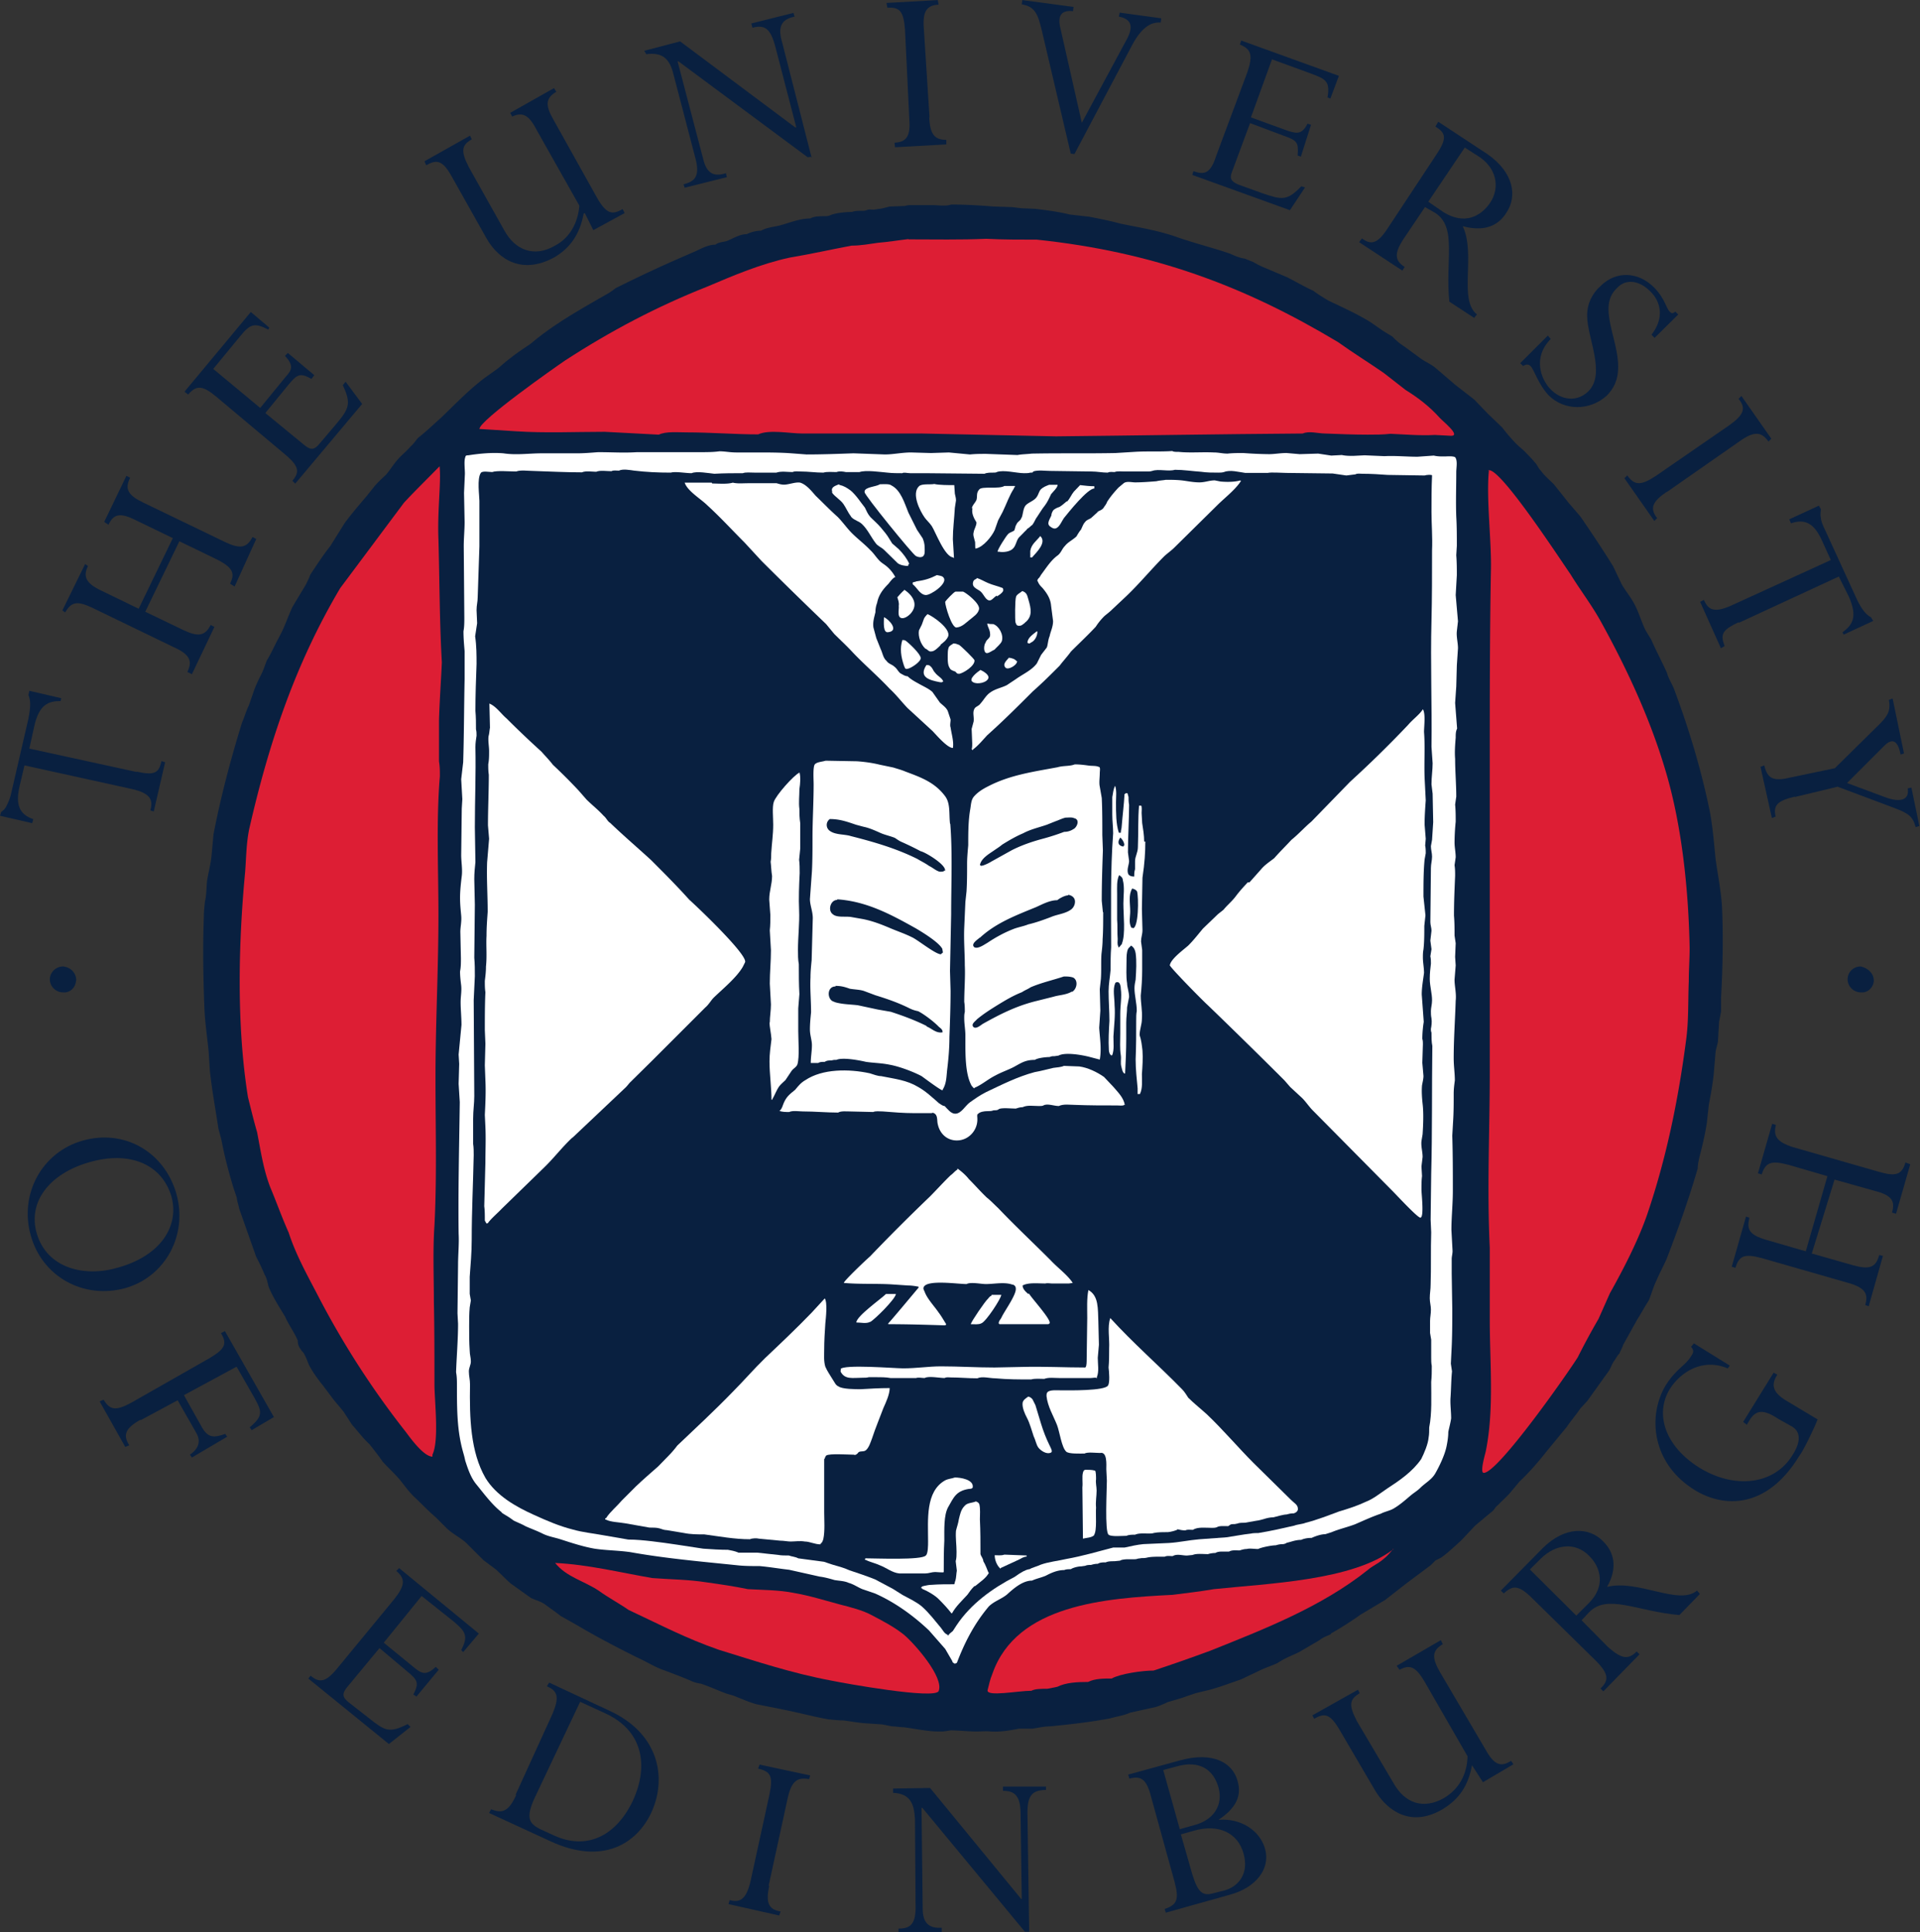 <svg xmlns="http://www.w3.org/2000/svg" width="291.45" height="293.352" fill="none"><rect width="100%" height="100%" fill="#333333" stroke="none"/><path fill="#092040" d="M15.563 130.8c1.945-.422 2.529-.228 2.821 1.2l.421-.13-1.297-5.61-.389.13c.324 1.167.065 1.945-2.107 2.431l-12.223 2.691-.551-2.334c-.487-2.108-.065-3.242 1.556-3.793l-.13-.454-3.664.843.13.421c.26.227.454.325.649.778.162.325.389.811.518 1.46l1.946 8.43c.259 1.361.259 2.01 0 2.658l.097.486 3.631-.843-.065-.324c-1.394 0-2.464-.389-3.015-2.918l-.551-2.497 12.191-2.658z" style="mix-blend-mode:passthrough" transform="matrix(1.333 0 0 -1.333 0 291.507)"/><path fill="#092040" d="m18.87 109.457 4.313-2.075c1.75-.843 2.529-.713 3.177.551l.422-.227-2.561-5.382-.52.259c.552 1.135.422 1.946-1.556 2.821l-9.175 4.442c-1.751.843-2.464.778-3.177-.486l-.324.227 2.593 5.285.325-.228c-.552-1.134-.325-1.945 1.556-2.82l4.215-2.043 3.89 8.041-4.215 2.042c-1.751.876-2.528.746-3.112-.518l-.487.324 2.53 5.252.42-.227c-.647-1.297-.226-2.01 1.557-2.853l9.208-4.442c1.75-.843 2.529-.713 3.177.552l.422-.227-2.465-5.415-.518.324c.55 1.103.42 1.816-1.556 2.788l-4.215 2.043-3.891-8.04z" style="mix-blend-mode:passthrough" transform="matrix(1.333 0 0 -1.333 -3.156 238.756)"/><path fill="#092040" d="m42.797 85.756-.324-.422c-1.297.714-1.62.55-2.658-.713l-2.594-3.177 4.54-3.73c.647-.485 1.036-.485 1.62.228l1.815 2.14c1.557 1.848 1.85 2.399.843 4.539l.324.389 1.881-2.53-7.619-9.077-.324.324c.81.973.81 1.62-.81 2.983l-7.879 6.614c-1.557 1.297-2.27 1.297-3.178.227l-.42.324 7.553 9.078 2.107-1.783-.129-.227c-1.62.875-2.107.584-3.242-.811l-3.015-3.663 5.35-4.442 2.917 3.567c.746.81.875 1.297-.097 2.367l.324.324z" style="mix-blend-mode:passthrough" transform="matrix(1.333 0 0 -1.333 -9.338 171.273)"/><path fill="#092040" d="M82.579 46.08c-.421-2.333-1.556-3.955-3.372-4.992-3.566-1.945-6.257-.324-7.684 2.172l-3.955 7.036c-1.07 1.945-1.751 1.945-2.918 1.297l-.195.454 5.188 2.918.194-.422c-1.134-.65-1.297-1.297-.324-3.177l4.053-7.23c1.2-2.173 3.372-3.113 5.77-1.686 1.622.843 2.595 2.528 2.757 4.539l-4.864 8.624c-.875 1.718-1.621 2.075-2.788 1.524l-.227.422 4.993 2.82.26-.422c-1.2-.713-1.297-1.491-.325-3.177l4.96-8.884c1.103-1.945 1.784-1.945 2.919-1.296l.227-.454-3.566-1.945-.973 1.945z" style="mix-blend-mode:passthrough" transform="matrix(1.333 0 0 -1.333 -21.485 93.862)"/><path fill="#092040" d="m116.924 32.022-.486-.065-14.72 10.926h-.097l2.918-11.12c.389-1.621 1.167-2.075 2.593-1.621l.098-.454-4.799-1.2-.129.389c1.297.324 1.945.908 1.297 3.177l-2.432 9.305c-.422 1.751-1.2 2.594-3.113 2.335l-.227.389 4.086 1.07 13.098-9.792h.13l-2.4 9.241c-.551 2.042-1.199 2.463-2.593 2.107l-.13.486 4.799 1.2.129-.421c-1.556-.325-1.945-1.2-1.394-3.016l3.339-13.066z" style="mix-blend-mode:passthrough" transform="matrix(1.333 0 0 -1.333 -32.609 66.472)"/><path fill="#092040" d="M139.479 25.721c.098-1.945.648-2.529 1.945-2.529v-.519l-5.836-.324-.064.52c1.297.063 1.848.647 1.685 2.69l-.486 10.18c-.162 2.075-.583 2.594-2.01 2.497l-.097.551 5.836.324.097-.519c-1.297-.064-1.848-.713-1.686-2.69l.649-10.149z" style="mix-blend-mode:passthrough" transform="matrix(1.333 0 0 -1.333 -44.872 52.148)"/><path fill="#092040" d="m161.147 23.538-.42.064-3.244 13.812c-.486 2.043-.778 2.918-2.334 3.178l.065.486 5.836-.778-.065-.487c-1.135.13-1.75-.324-1.49-1.686l2.495-11.023 5.187 9.63c.65 1.296.52 2.172-.972 2.464l.097.453 4.734-.648-.065-.486c-1.2.097-2.27-.649-3.372-2.789l-6.484-12.255z" style="mix-blend-mode:passthrough" transform="matrix(1.333 0 0 -1.333 -51.716 54.771)"/><path fill="#092040" d="m193.461 37.998-.422.13c.13 1.523-.064 1.718-1.62 2.269l-3.794 1.427-2.042-5.512c-.325-.778-.13-1.135.712-1.491l2.691-.973c2.27-.778 2.854-.908 4.475.778l.421-.13-1.718-2.593-11.12 4.02.13.422c1.2-.422 1.944-.325 2.593 1.75l3.566 9.565c.65 1.945.39 2.593-.875 3.112l.162.454 11.12-4.02-.972-2.594-.325.13c.325 1.815-.194 2.107-1.88 2.723l-4.442 1.62-2.399-6.613 4.28-1.556c1.07-.324 1.556-.324 2.172.843l.39-.13-1.136-3.566z" style="mix-blend-mode:passthrough" transform="matrix(1.333 0 0 -1.333 -60.348 74.44)"/><path fill="#092040" d="m213.897 60.856 1.135-.648c2.53-1.622 1.135-5.382 1.621-10.116l2.821-1.848.324.39c-2.14 1.685-.097 6.808-1.62 10.05 2.43-.648 4.052 0 5.024 1.621 1.167 1.816.811 4.474-2.204 6.582l-5.609 3.696-.325-.552c1.167-.713 1.362-1.297.163-3.112l-5.609-8.495c-1.2-1.847-1.946-1.847-2.918-1.134l-.324-.422 4.927-3.242.26.421c-1.135.714-1.2 1.557-.13 3.178l2.464 3.664zm4.475 6.81 1.523-.974c2.107-1.297 2.594-3.566 1.395-5.35-1.07-1.556-2.918-2.528-5.286-1.069l-1.75 1.2 4.15 6.16z" style="mix-blend-mode:passthrough" transform="matrix(1.333 0 0 -1.333 -68.792 112.57)"/><path fill="#092040" d="m246.114 69.705-.324.324c1.524 1.946 1.037 3.826-.162 4.96-1.2 1.2-2.756 1.492-3.794.325-2.204-2.075.162-5.674.162-8.916 0-1.621-.55-2.53-1.297-3.307-1.945-1.751-4.863-1.751-6.646.065-1.2 1.297-1.621 2.918-2.043 3.307-.227.227-.486.227-.842 0l-.325.324 3.146 3.145.324-.39c-2.075-2.107-1.103-4.538-.098-5.64 1.297-1.394 3.113-1.556 4.377-.324 2.043 2.01-.13 6.095-.13 8.624 0 1.394.584 2.528 1.525 3.372 1.75 1.75 4.312 1.685 6.159-.227 1.168-1.2 1.297-2.27 1.719-2.691.227-.227.324-.227.648 0l.325-.325-2.692-2.658z" style="mix-blend-mode:passthrough" transform="matrix(1.333 0 0 -1.333 -76.947 144.166)"/><path fill="#092040" d="M251.463 82.372c-1.62-1.103-1.945-1.88-1.07-2.983l-.324-.324-3.404 4.863.324.324c.81-1.134 1.524-1.199 3.242-.065l8.365 5.771c1.686 1.2 1.945 1.946 1.07 3.016l.324.324 3.404-4.864-.324-.324c-.81 1.135-1.62 1.2-3.242.065l-8.365-5.836z" style="mix-blend-mode:passthrough" transform="matrix(1.333 0 0 -1.333 -82.222 184.486)"/><path fill="#092040" d="M262.508 101.34c-1.75-.843-2.107-1.297-1.556-2.69l-.422-.26-2.367 5.284.422.227c.486-1.07 1.07-1.556 3.112-.648l11.348 5.187-.973 2.14c-.907 2.043-1.945 2.594-3.566 2.043l-.195.453 3.372 1.557.227-.389c0-.324-.097-.55 0-.973 0-.324.195-.843.52-1.492l3.565-7.78c.584-1.233 1.103-1.816 1.621-2.076l.26-.42-3.372-1.557-.13.26c1.135.842 1.751 1.75.714 4.084l-1.135 2.27-11.348-5.253z" style="mix-blend-mode:passthrough" transform="matrix(1.333 0 0 -1.333 -86.054 229.575)"/><path fill="#092040" d="M271.219 129.005c-1.945-.454-2.464-.973-2.172-2.27l-.422-.162-1.297 5.836.422.162c.324-1.199.713-1.945 2.918-1.394l5.122 1.07 4.604 4.54c1.556 1.458 1.75 2.01 1.556 3.241l.422.163 1.297-6.258-.39-.13c-.323 1.751-1.037 1.848-1.88.973l-4.215-4.215 4.539-1.685c1.427-.487 2.594-.325 2.368 1.07l.42.097.909-4.377-.422-.13c-.324 1.2-.778 1.556-2.4 2.172l-6.483 2.432-4.864-1.167z" style="mix-blend-mode:passthrough" transform="matrix(1.333 0 0 -1.333 -89.11 292.917)"/><path fill="#092040" d="M10.488 213.087c-4.637-1.297-7.263-6.062-5.934-10.797 1.297-4.733 6.063-7.327 10.797-5.998 4.539 1.297 7.133 6.064 5.77 10.797-1.393 4.733-5.9 7.327-10.633 5.998m.746-2.464c4.474 1.297 8.202-.13 9.337-3.89.908-3.243-1.07-6.712-6.063-8.106-3.761-1.135-8.105-.13-9.272 3.891-1.038 3.566 1.426 6.808 5.998 8.105" style="mix-blend-mode:passthrough" transform="matrix(1.333 0 0 -1.333 -1.403 457.206)"/><path fill="#092040" d="M19.8 225.515c-1.751-.973-2.043-1.75-1.297-2.918l-.454-.194-2.918 5.187.454.195c.713-1.2 1.394-1.297 3.177-.325l8.884 5.058c1.75 1.038 2.042 1.621 1.297 2.853l.454.227 5.576-9.79-2.53-1.492-.226.324c1.557 1.297 1.395 1.815.55 3.34l-2.041 3.565-5.998-3.242 2.107-3.76c.649-1.07 1.297-1.135 2.594-.649l.227-.324-4.02-2.367-.227.325c.973.648 1.297 1.523.713 2.496l-2.107 3.696-4.215-2.269z" style="mix-blend-mode:passthrough" transform="matrix(1.333 0 0 -1.333 -5.044 516.14)"/><path fill="#092040" d="m59.17 270.071-.389.26c.648 1.296.551 1.62-.778 2.69l-3.08 2.594-3.76-4.539c-.487-.649-.487-1.037.226-1.62l2.204-1.72c1.946-1.556 2.4-1.848 4.54-.777l.324-.325-2.464-1.945-9.176 7.457.26.324c.972-.81 1.686-.81 3.015.811l6.484 7.878c1.297 1.621 1.297 2.367.26 3.242l.324.324 9.078-7.457-1.783-2.107-.227.227c.843 1.621.486 2.108-.843 3.243l-3.664 2.918-4.312-5.318 3.567-2.918c.81-.648 1.297-.81 2.366.162l.325-.324-2.529-3.048z" style="mix-blend-mode:passthrough" transform="matrix(1.333 0 0 -1.333 -15.606 617.608)"/><path fill="#092040" d="M77.348 287.459c-.875-1.945-1.62-2.107-2.854-1.621l-.226-.422 7.035-3.242c5.836-2.691 9.792-.324 11.478 3.372 1.75 3.89.842 8.948-4.864 11.542l-6.808 3.178-.26-.422c1.297-.551 1.395-1.297.65-3.113l-4.216-9.24zm7.262 10.634 2.821-1.297c4.733-2.14 4.863-6.484 3.177-10.051-1.945-4.02-5.284-5.576-8.948-3.89l-1.556.713c-1.297.649-1.686 1.297-.649 3.567l5.188 10.958z" style="mix-blend-mode:passthrough" transform="matrix(1.333 0 0 -1.333 -24.756 655.706)"/><path fill="#092040" d="M115.26 294.087c-.421-1.945-.065-2.69 1.297-2.918l-.162-.454-5.771 1.297.129.454c1.232-.324 1.881.13 2.367 2.107l2.172 9.954c.422 2.042.13 2.593-1.297 2.917l.162.455 5.771-1.232-.129-.422c-1.362.26-2.01-.26-2.432-2.14l-2.172-9.986z" style="mix-blend-mode:passthrough" transform="matrix(1.333 0 0 -1.333 -36.875 678.334)"/><path fill="#092040" d="M151.075 293.48h-.454l-11.671 14.105h-.098l.13-11.478c0-1.621.713-2.27 2.172-2.172v-.518l-4.928-.066v.486c1.297 0 2.042.422 1.945 2.822l-.065 9.629c-.097 1.847-.583 2.918-2.496 3.014v.487l4.215.065L150.2 297.21h.064l-.129 9.628c0 2.108-.648 2.692-2.01 2.692v.486h4.895v-.39c-1.621 0-2.107-.712-2.107-2.592l.195-13.553z" style="mix-blend-mode:passthrough" transform="matrix(1.333 0 0 -1.333 -45.203 684.485)"/><path fill="#092040" d="m177.315 299.2 1.491.421c2.821.81 4.993-.26 5.642-2.594.648-2.269-.55-3.76-2.173-4.215l-1.296-.324c-1.168-.324-1.719.065-2.367 2.172zm-.713-5.447c.551-2.01.227-2.594-1.135-3.048l.13-.422 7.294 2.043c2.918.778 4.636 2.918 4.021 5.187-.584 2.14-2.788 3.567-5.318 3.34 1.946 1.296 2.692 2.691 2.173 4.442-.552 2.042-2.756 3.372-6.55 2.334l-5.9-1.62.13-.456c1.296.325 1.945 0 2.464-2.042l2.723-9.856zm.583 6.062-1.88 6.711 1.556.422c2.53.713 4.15-.324 4.733-2.399.552-1.946-.486-3.729-2.82-4.312l-1.62-.454z" style="mix-blend-mode:passthrough" transform="matrix(1.333 0 0 -1.333 -57.106 677.328)"/><path fill="#092040" d="M217.474 281.8c-.42-2.399-1.49-3.955-3.372-5.09-3.469-2.043-6.16-.324-7.619 2.042l-4.085 6.971c-1.134 1.945-1.75 1.945-2.918 1.297l-.194.389 5.187 2.918.195-.389c-1.135-.713-1.297-1.297-.324-3.177l4.214-7.133c1.232-2.172 3.34-3.015 5.74-1.621 1.62.973 2.593 2.594 2.657 4.733l-4.928 8.56c-.972 1.621-1.62 1.945-2.82 1.297l-.325.454 5.026 2.918.227-.454c-1.2-.714-1.297-1.491-.325-3.178l5.188-8.818c1.07-1.946 1.848-1.946 2.918-1.297l.26-.39-3.47-2.042-1.295 2.01z" style="mix-blend-mode:passthrough" transform="matrix(1.333 0 0 -1.333 -66.429 643.537)"/><path fill="#092040" d="m237.046 264.733.908.973c2.108 2.139 5.414.097 10.278-.325l2.334 2.4-.324.389c-2.075-1.75-6.647 1.296-10.245.42 1.232 2.173.81 3.956-.454 5.189-1.557 1.62-4.312 1.783-6.906-.811l-4.734-4.798.325-.325c.972.876 1.621 1.038 3.144-.453l7.328-7.198c1.556-1.556 1.491-2.27.551-3.177l.324-.324 4.117 4.215-.324.324c-.972-.973-1.718-.844-3.242.486l-3.047 3.08zm-5.836 5.836 1.2 1.199c1.751 1.75 4.02 1.945 5.576.324 1.297-1.297 1.881-3.436-.097-5.381l-1.394-1.394z" style="mix-blend-mode:passthrough" transform="matrix(1.333 0 0 -1.333 -75.968 598.95)"/><path fill="#092040" d="M269.825 237.112c-.324-.907-1.62-3.566-2.042-4.085-3.729-6.16-8.657-5.934-11.899-3.955-4.929 3.015-5.415 8.43-3.372 11.898 1.2 1.946 2.334 2.334 2.918 3.372.324.42.324.713 0 1.07l.324.389 4.085-2.53-.227-.323c-2.918 1.232-5.414-.454-6.614-2.366-1.718-2.854-.519-6.485 3.34-8.916 4.085-2.53 8.591-1.946 10.634 1.393.648.973 1.232 2.464 0 3.242l-1.62.909c-1.622 1.069-2.498 1.069-3.243-.13l-.325-.551-.42.324 3.468 5.609.422-.227c-.844-1.297-.325-2.075.842-2.853l3.794-2.27z" style="mix-blend-mode:passthrough" transform="matrix(1.333 0 0 -1.333 -83.793 531.602)"/><path fill="#092040" d="m272.235 204.213 4.539-1.297c1.88-.518 2.594-.259 2.983 1.168l.421-.098-1.621-5.738-.389.13c.324 1.2.13 1.944-1.945 2.528l-9.824 2.821c-1.945.52-2.594.324-3.015-1.102l-.421.13 1.621 5.706.388-.13c-.324-1.297-.064-1.945 1.946-2.529l4.474-1.297 2.464 8.56-4.442 1.296c-2.01.52-2.594.26-3.047-1.102l-.422.13 1.621 5.641.422-.129c-.324-1.297.129-1.946 1.945-2.53l9.824-2.82c1.88-.55 2.594-.324 2.982 1.07l.552-.195-1.621-5.64-.454.128c.324 1.2.129 1.945-1.945 2.465l-4.604 1.297-2.594-8.43z" style="mix-blend-mode:passthrough" transform="matrix(1.333 0 0 -1.333 -87.654 462.58)"/><path fill="#092040" d="M10.549 152.025c0-.777-.648-1.49-1.491-1.394-.78 0-1.492.65-1.492 1.492 0 .746.649 1.46 1.524 1.46.876-.099 1.49-.747 1.49-1.622" style="mix-blend-mode:passthrough" transform="matrix(1.333 0 0 -1.333 -2.522 351.452)"/><path fill="#092040" d="M283.539 152.025c0-.777-.648-1.49-1.491-1.394-.78 0-1.492.65-1.492 1.492 0 .81.649 1.46 1.492 1.46.875-.196 1.49-.812 1.49-1.622" style="mix-blend-mode:passthrough" transform="matrix(1.333 0 0 -1.333 -93.519 351.452)"/><path fill="#092040" d="M159.32 274.005a38 38 0 0 1 3.306 2.107l2.82 1.687 2.497 1.945 2.691 2.01.551.55.65.325c.776.552 1.555 1.297 2.268 1.945l1.621 1.719 1.946 1.62c.26.228.324.488.648.714.454.486 1.037.973 1.46 1.492l.972 1.167c1.134 1.07 2.172 2.27 3.112 3.469l2.27 2.756c.486.714 1.07 1.394 1.556 2.107l.778.843 2.464 3.438c.227.324.324.777.648 1.199.227.324.324.55.552.778.13.324.324.649.421.973l1.621 2.918c.421.648.843 1.459 1.297 2.139.324.779.518 1.556.875 2.27.325.778.778 1.62 1.135 2.399 1.297 3.37 2.53 6.809 3.567 10.375 0 .42.097.843.194 1.297.324 1.232.648 2.594.843 3.89l.227 2.075c.227 1.168.422 2.27.551 3.404l.227 2.692.26 1.069.13 2.27.226 1.168v1.62c.195 3.469.26 7.133.097 10.505-.129 1.75-.486 3.566-.713 5.188-.194 1.88-.324 3.63-.648 5.38-.973 4.8-2.367 9.404-4.053 13.943-.227.648-.649 1.2-.843 1.945-.584 1.297-1.232 2.497-1.783 3.76l-.649 1.07c-.55 1.135-.843 2.335-1.49 3.373-.39.648-.812 1.167-1.233 1.88l-.973 2.043c-1.2 1.945-2.464 3.825-3.728 5.673l-1.394 1.622-1.62 2.042c-.488.486-1.07.973-1.493 1.556-.324.324-.422.714-.713.973-.324.422-.778.843-1.2 1.297l-.745.648c-.649.649-1.2 1.297-1.75 2.01l-1.622 1.557-1.557 1.62-2.172 1.687-2.27 1.945c-.486.389-1.069.648-1.556.973l-1.945 1.426a6.7 6.7 0 0 0-1.362 1.135l-1.07.649-1.394.972c-1.556.973-3.177 1.686-4.798 2.464-.55.324-1.2.713-1.75 1.135-1.07.486-2.043 1.07-3.016 1.556l-2.529 1.07a10 10 0 0 0-1.297.648l-.972.389c-.649.098-1.135.325-1.719.584-1.62.55-3.242.973-4.863 1.492-.778.227-1.556.55-2.399.777-1.686.487-3.469.779-5.188 1.135-1.167.324-2.367.552-3.5.779l-2.27.259c-1.298.324-2.595.486-3.956.648l-1.557.065-1.069.13-2.043.065c-1.62.129-3.242.227-4.863.227-.649-.227-1.459-.065-2.14-.065h-2.399c-.227 0-.422 0-.714-.098l-1.75-.064-.908-.227-.908-.13c-.324 0-.55.065-.843-.065-.13-.065-.324-.065-.55-.065-.325 0-.779 0-1.07-.13-.779 0-2.043-.13-2.595-.421-.227-.064-.324-.064-.55-.064-.487 0-1.2 0-1.622-.26-1.297 0-2.464-.551-3.664-.843-.648-.13-1.394-.227-1.945-.551a3.7 3.7 0 0 1-1.62-.39c-.812 0-1.525-.485-2.27-.777-.39-.13-.973-.13-1.297-.422-.843 0-1.622-.454-2.27-.745l-1.49-.65a150 150 0 0 1-7.62-3.565 7.4 7.4 0 0 0-1.232-.811c-2.918-1.686-5.836-3.307-8.43-5.511-.81-.552-1.62-1.071-2.367-1.686-.454-.325-.875-.714-1.296-1.07-.714-.552-1.557-1.07-2.27-1.686-1.492-1.2-2.918-2.691-4.312-4.021-.843-.745-1.75-1.621-2.594-2.27-.324-.388-.55-.745-.843-.972-.389-.454-.81-.811-1.167-1.167-.648-.648-1.07-1.394-1.62-2.042-.552-.52-1.07-.973-1.557-1.622l-.649-.81c-.907-1.07-1.75-2.043-2.529-3.112l-1.62-2.594c-.779-.973-1.622-2.27-2.27-3.242-.13-.39-.324-.746-.486-1.103l-1.557-2.594c-.422-.907-.778-1.945-1.199-2.82l-.422-.811c-.422-.778-.778-1.621-1.297-2.464-.194-.518-.389-1.102-.648-1.621a19 19 0 0 1-.746-1.621l-.649-1.88c-.324-.65-.486-1.297-.777-1.946-1.297-4.215-2.4-8.364-3.243-12.71l-.227-2.463c-.097-.973-.389-2.043-.518-2.918-.065-.746-.065-1.621-.227-2.27-.065-.583-.13-1.167-.13-1.783-.13-3.566-.065-7.003.065-10.375.065-1.621.324-3.34.486-4.961l.13-2.106c.227-2.173.648-4.443.973-6.614.13-.552.324-1.135.421-1.687.324-1.685.778-3.371 1.297-5.09l.39-1.167c0-.324.193-.778.258-1.2l1.946-5.512c.39-.713.648-1.297.972-2.042.26-.422.325-.972.454-1.394.486-1.167 1.2-2.27 1.848-3.34.39-.907 1.038-1.75 1.46-2.755 0-.324.064-.648.323-.973.097-.227.325-.324.454-.648.195-.324.325-.778.52-1.2.42-.778.972-1.556 1.555-2.27l.973-1.297c.421-.583.972-1.167 1.394-1.717l.972-1.492c.65-.713 1.2-1.492 1.946-2.172.52-.65 1.037-1.297 1.524-2.01.648-.714 1.297-1.297 1.945-2.043.52-.65.973-1.297 1.621-1.945.811-.746 1.621-1.622 2.497-2.367l1.297-1.297c.713-.648 1.556-1.038 2.172-1.621l1.945-1.945 1.427-1.07c.583-.52 1.102-1.103 1.718-1.621l2.27-1.621c.551-.26 1.134-.39 1.62-.746.552-.421 1.2-.843 1.751-1.296l1.85-1.04c2.171-1.295 4.538-2.527 6.807-3.662 1.102-.486 2.075-1.134 3.145-1.492 1.102-.421 2.075-.777 3.047-1.2.325-.161.714-.26 1.135-.323.973-.324 1.946-.78 2.918-1.135l.778-.227c.843-.324 1.686-.713 2.594-.972l3.242-.65c1.621-.323 3.307-.777 4.928-1.07.65-.063 1.2-.13 1.751-.13.778-.096 1.621-.258 2.464-.323l1.945-.13 1.167-.227c.422 0 .844-.097 1.297-.097.973-.13 1.946-.324 2.918-.421.487-.066.973-.066 1.557-.066l.908.13c.907 0 1.945-.13 2.918-.13.518 0 1.102.066 1.621 0 1.167-.064 2.204.13 3.242.325h1.523c.65.097 1.297.259 1.946.259 2.367.227 4.604.487 6.873.909.778.226 1.556.324 2.27.648l2.918.649c.454.128.875.324 1.361.55.746.227 1.524.422 2.27.713l.973.324 1.621.39c1.167.324 2.27.745 3.501 1.167l2.043.973c.648.324 1.361.55 2.01.842l.551.325c.65.389 1.362.648 2.01.972l2.334 1.363c.39.324.811.453 1.232.648" style="mix-blend-mode:passthrough" transform="matrix(1.333 0 0 -1.333 -10.286 613.214)"/><path fill="#FFF" d="M126.056 252.5h-.064v.064c-.13 0-.228.13-.228.228l-.81 1.394-1.848 2.107c-1.848 1.751-3.956 3.242-6.16 4.215l-1.427.486c-.551.228-.972.552-1.556.714-.487.227-1.07.227-1.621.324-.551.162-1.135.324-1.686.39l-3.469.777c-1.135.13-2.27.324-3.372.422-.908 0-1.751 0-2.594.097-4.085.422-8.17.778-12.125 1.491-1.362.195-2.724.195-4.053.39-1.297.226-2.594.648-3.891 1.07-.713.227-1.394.323-2.042.647-.649.325-1.297.552-1.946.843-.454.26-.972.454-1.36.65a8.5 8.5 0 0 1-.974.647c-.13.098-.324.162-.421.324-1.07.844-1.946 2.043-2.82 3.114-.65.777-.974 1.75-1.298 2.755-.097.52-.259.973-.389 1.524-.55 2.27-.55 4.54-.55 7.035 0 .486 0 .973-.099 1.492.065 1.848.227 3.73.227 5.512l-.065 1.2.065 5.511c0 1.2.13 2.4.065 3.566-.065 4.864.065 9.986.13 14.98l-.13 2.074.065 2.27-.065 1.07.324 3.371c0 .876-.097 1.783-.097 2.594 0 .648.13 1.232.065 1.881-.065.55-.13 1.07-.13 1.621.098.486.098.972.098 1.491l-.065 3.015c0 .551.162 1.2.097 1.848-.065.713-.13 1.297-.13 2.043 0 .778.098 1.686.195 2.464s-.065 1.621-.065 2.4l.065 5.284.065 1.07-.13 2.27.227 1.944c.097 3.145.097 6.387.162 9.467v3.178c-.065.778-.129 1.491-.129 2.27.097.486.097 1.07.097 1.555l-.065 8.106c0 .973.097 1.88.097 2.788l-.065 3.307.098 2.172c0 .65-.13 1.492.064 1.946 0 .162.227.162.324.162 1.459.227 2.79.324 3.989.227 1.491-.227 2.918 0 4.377 0h4.02c.778 0 1.556.065 2.399.13 1.621 0 2.918-.098 4.409 0h7.133c.778 0 1.556 0 2.27.097.648 0 1.199-.13 1.945-.13h2.367c1.231 0 2.593 0 3.89-.097l1.718-.13c1.751 0 3.567.065 5.35.13l3.566-.13c.973 0 1.946.227 2.983.227l2.27-.065 2.042.065 2.4-.227c.648.065 1.199.065 1.847.065l3.567-.13c.519.098 1.102.098 1.621.162 3.242.065 6.29 0 9.532.065l2.108.13c1.491.097 2.918 0 4.377.097.097-.097.453-.097.745-.097 1.232-.13 2.594 0 3.988-.065.551 0 .973-.13 1.556-.13.584.065 1.167.065 1.783.065a45 45 0 0 1 2.918-.129c.649 0 1.297.13 2.01.13l1.492-.13 2.107.064 1.492-.226 1.2.064c.453-.097.875-.097 1.296-.097l1.297.065 2.27-.097c1.231.065 2.496-.065 3.761-.065l1.847.13c.422-.098.78-.098 1.2-.098.324 0 .843.065 1.2-.064l.065-.065c.26-.422.097-1.135.097-1.686 0-1.622-.065-3.34 0-5.058.065-1.07.065-2.27.065-3.307l-.065-1.07c.065-.81.065-1.62.065-2.27l-.13-2.269.26-2.983-.13-1.135c-.065-.648.13-1.297.13-1.945l-.13-1.945-.065-2.399-.13-1.88.227-2.919c-.162-.324-.162-.649-.162-1.037-.065-.779-.13-1.62-.065-2.4 0-1.394.13-2.918.13-4.312l-.13-.907c.065-.649.065-1.297.065-1.946a25 25 0 0 1-.13-2.366c0-.552.13-1.135.13-1.686l-.13-.908c.065-.422.065-.778.065-1.2-.065-1.556-.13-2.918-.13-4.539.065-.746.065-1.524.065-2.269l.13-.876-.065-1.556.065-.973-.13-1.62c0-.779.227-1.557.13-2.4-.065-2.172-.227-4.312-.227-6.549 0-.908.13-1.687.13-2.529-.065-.487-.13-.973-.13-1.492 0-1.069 0-2.107-.065-3.112l-.097-1.685c.065-2.108.065-4.215.065-6.258 0-1.524-.163-3.048-.163-4.475l.13-2.398c0-.324-.097-.649-.097-.908v-1.686l.065-4.02c0-1.557 0-3.243-.098-4.929l-.064-1.297.13-.875c-.098-.973-.098-1.945-.163-2.918-.065-.745.065-1.62.065-2.432-.065-.486-.227-1.069-.324-1.555 0-.552-.097-1.135-.195-1.62-.194-.974-.81-2.27-1.297-3.115-.42-.713-1.134-1.069-1.685-1.62-.324-.325-.714-.552-1.07-.844-.649-.55-1.297-1.134-2.043-1.555-.42-.228-.973-.325-1.394-.552-.973-.324-1.945-.778-2.918-1.199-.843-.324-1.848-.552-2.69-.908l-.714-.227c-.487 0-1.135-.228-1.556-.422-.422 0-.843-.064-1.2-.226-.649 0-1.135-.228-1.62-.325a.9.9 0 0 0-.488-.162c-.324 0-.55-.065-.777-.13-.455 0-1.622-.226-2.01-.422-.422 0-.973.098-1.298 0-.324 0-.583-.096-.81-.162-.422 0-.843.066-1.2-.129h-.648c-.324 0-.649 0-.908-.162-.324 0-.648-.065-.843-.13-.551 0-1.297.097-1.75-.097l-.649-.065c-.551 0-1.135.227-1.621-.065-.324 0-.649.065-.908-.065h-.42c-.488 0-1.136 0-1.558-.097-.259-.065-.454-.065-.648-.065l-.454-.064c-.13-.066-.324-.066-.42-.066h-.715s-.648 0-.875-.162l-.649-.064c-.324 0-.713 0-.972-.13-.325 0-.649 0-.908-.162-.324 0-.55-.065-.778-.13-.195 0-.454 0-.649-.097l-.453-.065c-.325 0-.909-.13-1.2-.324-.259 0-.519 0-.746-.097-.778 0-1.492-.324-2.107-.648-.55-.228-1.07-.325-1.556-.552-1.071 0-2.108-.907-2.821-1.556-.649-.552-1.492-.778-2.108-1.394-1.718-2.042-2.788-4.215-3.63-6.419" style="mix-blend-mode:passthrough" transform="matrix(1.333 0 0 -1.333 -23.084 589.168)"/><path fill="#092040" d="M134.972 255.704c.39.228.875.324 1.362.552.908.323 1.945.42 2.918.647 1.815.324 3.566.844 5.317 1.297h1.297c.746.162 1.426.324 2.14.39l2.918.13c1.102.064 2.27.324 3.436.42l3.113.228c.908.129 1.848.324 2.755.42.26.066.65.066.876.066 1.394.227 2.821.55 4.085.843.422.162.908.162 1.297.324 1.297.325 2.594.843 3.826 1.297 1.102.324 2.075.649 3.047 1.103.843.324 1.621.972 2.4 1.49 1.394.908 2.918 1.946 3.89 3.373.324.649.778 1.686.843 2.464.065.324.065.778.065 1.135.324 1.62.227 3.468.227 5.187.065.649.065 1.167.065 1.816-.065.324-.065.648-.065.972v2.01l-.13.778v1.362c0 .422.097.778.097 1.297 0 .454-.129.81-.129 1.296 0 .552.097.973.097 1.557.065 1.945 0 3.955.065 5.934l-.065 1.459.065 5.187c.13 4.766.065 9.823.13 14.589-.098.454-.098 1.038-.098 1.524-.065.13-.065.325-.065.42.065.326.13.78.065 1.202-.065.324-.065.55-.065.842 0 .325.13.779.13 1.2 0 .843-.259 1.62-.259 2.464 0 .649.065 1.167.13 1.718 0 .324 0 .55-.065.843l.13.81-.13.974.13 1.134c0 .325-.13.649-.13.973l.064 6.16c0 .454.13.875.13 1.297 0 .42-.13.778-.13 1.199l.13.714.13 2.01-.065 3.242-.13 1.07c0 .843.13 1.62.13 2.399l-.13 1.88c.065 4.864-.129 9.5 0 14.364.065 2.593.065 5.316.065 8.008.065 1.49-.065 3.015-.065 4.376 0 1.395 0 2.692.065 4.15 0 .13-.713.065-.843 0l-4.214.065c-.908.065-1.849.13-2.82.13-.325 0-.65.065-.844-.065l-1.038-.13-1.556.227-5.285.065c-.486 0-1.75.097-2.107 0h-2.56c-.747.097-1.72.389-2.433.097-.227-.064-.42-.064-.648-.064-.649 0-1.297 0-1.946.097-.972.065-2.01.227-2.983.227-.778-.227-1.848.13-2.593-.13-.227-.065-.325-.065-.649-.065h-2.399c-.389 0-.972.065-1.232-.065-.227 0-.55.065-.778-.064-.648 0-1.2.129-1.848.129l-4.7.065c-.553 0-1.395.13-1.947-.065 0-.13-.097-.13-.324-.13-.227-.064-.42-.064-.713-.064-.843 0-2.334.42-3.113.129-.065-.064-.227-.064-.42-.064-.325 0-.714 0-.974-.13l-6.71.065h-1.752c-.324 0-.713.129-.908 0-.55 0-1.135 0-1.685.065-.779.064-2.465.324-3.178.064h-1.556c-.324.065-.713.13-1.07 0-.42 0-1.07.065-1.49-.064-.909 0-1.687.129-2.595.129-.324 0-.648.065-.908-.065-.55 0-1.297.13-1.848-.064h-2.529c-.42 0-.972.064-1.296-.065-1.038 0-2.14 0-3.243-.065-.648.065-2.01.324-2.593.065-.649 0-1.88.227-2.367.065-1.492 0-2.756.064-4.15.226-.487.065-1.297.228-1.75 0-.325 0-.649.065-.844-.064-.55 0-1.297.129-1.75-.065-.422 0-1.2.129-1.622-.065-1.75 0-3.728.097-5.64.162-.552 0-1.298.13-1.849-.065-.746 0-2.205.13-2.724-.065-.324 0-1.135.162-1.297-.097-.454-.648-.162-2.594-.162-3.177v-5.188l-.194-5.771c0-.551-.13-.907-.13-1.491l.065-1.491-.227-1.492c.162-1.102.162-2.172.162-3.145-.065-1.686-.13-3.566-.13-5.35.065-.713.065-1.393.065-2.107.065-.227.065-.453.065-.713-.065-.421-.13-.843-.13-1.297.065-3.08-.064-6.03-.064-9.143l.064-3.955c-.064-.65-.129-1.232-.129-1.945l.065-2.918-.065-6.031c.065-.713.065-1.394.065-2.108l-.13-2.722.065-10.927c0-.875-.13-1.621-.13-2.594v-2.852c.065-.422.065-.843.065-1.297-.065-3.242-.227-6.322-.227-9.63 0-1.491-.13-2.82-.227-4.215v-1.945l.13-.745-.13-.78c-.065-.712-.065-1.49-.065-2.171 0-.81 0-1.88.065-2.788 0-.421.13-.778.13-1.2s-.227-.713-.227-1.135c0-.55.13-.907.13-1.491-.065-3.89.064-7.683 1.75-10.635 1.232-2.042 3.502-3.306 5.512-4.214 1.426-.65 2.918-1.297 4.474-1.686 1.135-.324 2.27-.422 3.47-.648l2.82-.487c.908 0 1.848-.097 2.691-.194 1.945-.228 3.89-.552 5.836-.843.907-.065 1.945-.13 2.82-.13.325-.065.78-.13 1.2-.324h2.14l2.4-.26c.323-.064.777-.064 1.198-.064.325-.13.714-.13 1.071-.324l2.918-.39.972-.324c.65-.195 1.232-.324 1.946-.65.972-.323 1.945-.647 2.917-1.036l2.01-1.07 1.135-.713c.78-.422 1.556-.778 2.173-1.297.842-.745 1.491-1.621 2.172-2.431.26-.325.39-.65.746-.78 0-.128.064-.063.13-.063 0 .13.324.324.486.486l.421.649c1.621 2.43 4.085 4.214 6.614 5.51.81.584 1.232.78 1.621.876" style="mix-blend-mode:passthrough" transform="matrix(1.333 0 0 -1.333 -23.733 579.13)"/><path fill="#FFF" d="M156.673 84.598h-.227v.746c.13.778.713 1.134 1.135 1.686.778-.714-.422-1.849-.908-2.4" style="mix-blend-mode:passthrough" transform="matrix(1.333 0 0 -1.333 -52.149 197.396)"/><path fill="#FFF" d="M161.316 83.286c.324.324.486.778.778 1.135l.713.745c.55-.064 1.07-.129 1.62-.129v-.259c-.777 0-2.917-2.692-3.468-3.372-.226-.325-.486-.973-.843-1.135-.227-.13-.486 0-.648.13-.551.324-.13.843.065 1.297 0 .194.097.453.259.648.227.162.42.26.649.324.259.13.55.422.842.65" style="mix-blend-mode:passthrough" transform="matrix(1.333 0 0 -1.333 -53.065 187.174)"/><path fill="#FFF" d="M154.23 87.709c.13.324.13.778.325 1.2.195.42.746.55 1.168.907.388.325.388.714.648 1.07.324.324.649.422.973.552h.972c0-.325-.52-.78-.746-1.07-.226-.487-.421-.91-.713-1.297-.324-.39-.551-.811-.843-1.233-.26-.324-.324-.648-.583-.972-.227-.13-.325-.324-.552-.422-.13-.194-.324-.324-.486-.518l-.486-.487c-.324-.39-.324-.972-.714-1.296-.324-.325-1.07-.422-1.556-.325h-.162c0 .26.973 1.784 1.2 2.01.227.227.486.227.713.422.097.227.097.486.26.713.129.325.486.389.55.746" style="mix-blend-mode:passthrough" transform="matrix(1.333 0 0 -1.333 -50.492 195.491)"/><path fill="#FFF" d="M147.584 87.83c0 .325.389.649.519.974.129.42-.065.777.324 1.199.324.389 2.27 0 2.853.389h1.2v-.13c-.098 0-.098-.064-.098-.13-.55-.842-.842-1.75-1.297-2.69l-.518-.973-.389-1.102c-.324-.714-1.297-1.946-2.172-2.108-.098 0 0 .746-.098.876-.064.324-.226.648-.129.972.065.422.324.714.324 1.135-.324.519-.583 1.07-.454 1.62" style="mix-blend-mode:passthrough" transform="matrix(1.333 0 0 -1.333 -49.195 194.27)"/><path fill="#FFF" d="M139.427 92.856c.324.324 1.297.162 1.75.259.487-.13 1.687-.13 2.27-.13l.065-.972c.065-.324.13-.487.13-.778l-.13-.843c-.064-1.2-.227-2.4-.227-3.567l.13-2.14h-.065v.066c-.973 0-2.043 2.918-2.464 3.566-.26.389-.584.648-.811.973-.551.777-1.523 2.723-.648 3.566" style="mix-blend-mode:passthrough" transform="matrix(1.333 0 0 -1.333 -46.359 197.6)"/><path fill="#FFF" d="M131.287 92.09c.13.487 1.297.487 1.75.779.422 0 1.07.065 1.297-.13 1.103-.551 1.524-2.107 1.946-3.112l.972-1.945.65-.973c.13-.324.226-.648.226-1.102 0-.325.065-.78-.227-.973-.227-.13-.552-.065-.778.065-.324.129-5.836 6.906-5.836 7.262v.098" style="mix-blend-mode:passthrough" transform="matrix(1.333 0 0 -1.333 -43.762 197.313)"/><path fill="#FFF" d="M127.16 95.136c.551-.13.843-.324 1.297-.648.648-.552 1.102-1.297 1.621-1.946.194-.39.324-.745.648-1.102.39-.39.811-.746 1.167-1.167.357-.422.714-.844.973-1.297l.324-.52.746-.648c.487-.486.973-1.134 1.2-1.685-.13 0-.13-.13-.13-.227-.421 0-.908.097-1.2.324l-1.523 1.49c-.325.325-.714.423-.973.78-.551.713-.908 1.556-1.556 2.172-.324.324-.843.42-1.2.778l-.064.097c-.325.422-.552.973-.844 1.394-.324.487-.972.843-1.297 1.297v.162c-.162.519.422.648.779.81" style="mix-blend-mode:passthrough" transform="matrix(1.333 0 0 -1.333 -42.107 200.423)"/><path fill="#FFF" d="M149.83 102.497c.228-.065.422-.065.649-.065.649-.227 1.2-1.2.973-1.945-.13-.324-.551-.65-.843-.973-.26-.097-.583-.39-.875-.39-.422.066-.324.974-.13 1.2.098.39.519.455.519.876 0 .649-.324.908-.324 1.297" style="mix-blend-mode:passthrough" transform="matrix(1.333 0 0 -1.333 -49.812 231.291)"/><path fill="#FFF" d="M150.473 91.679c-.324-.13-.551-.551-.843-.551-.421 0-.648.648-.972.972-.325.325-1.07.454-.908 1.103.065.324.324.324.42.42v.066c.488-.162.845-.39 1.298-.583.519-.227 1.038-.324 1.62-.552.098-.064.098-.13.098-.324-.162-.324-.486-.486-.713-.648" style="mix-blend-mode:passthrough" transform="matrix(1.333 0 0 -1.333 -49.242 212.631)"/><path fill="#FFF" d="M149.445 104.317c-.13-.551-1.297-.778-1.75-.486-.65.324.55 1.199.842 1.394.26-.13.973-.487.908-.908" style="mix-blend-mode:passthrough" transform="matrix(1.333 0 0 -1.333 -49.168 241.974)"/><path fill="#FFF" d="M145.206 102.314c-.227-.065-.324.129-.42.227-.228.097-.326.097-.553.259-.324.422-.324.843-.324 1.492 0 .324 0 .713.098.972.064.227.324.324.551.487.324 0 .421-.098.648-.163.227-.13 1.751-1.621 1.751-1.75.065-.65-1.297-1.492-1.783-1.557" style="mix-blend-mode:passthrough" transform="matrix(1.333 0 0 -1.333 -47.97 238.656)"/><path fill="#FFF" d="M157.149 99.032c0-.55-.324-1.135-.811-1.297 0-.162-.324 0-.324 0 0 .584.649.973 1.038 1.297h.097" style="mix-blend-mode:passthrough" transform="matrix(1.333 0 0 -1.333 -52.005 227.88)"/><path fill="#FFF" d="M155.254 95.298c-.227-.13-.324-.324-.648-.324-.325 0-.325.162-.422.39-.065.226-.065 2.593.065 2.917.065.26.486.454.713.648.551-.194.551-.519.713-1.037.26-.908.52-1.88-.454-2.594" style="mix-blend-mode:passthrough" transform="matrix(1.333 0 0 -1.333 -51.38 221.607)"/><path fill="#FFF" d="M153.937 102.248c.065 0 .065-.065 0-.065 0-.324-.973-.973-1.297-.648-.39.421.162.843.389 1.134.389-.065.649-.129.908-.42" style="mix-blend-mode:passthrough" transform="matrix(1.333 0 0 -1.333 -50.835 236.709)"/><path fill="#FFF" d="M144.785 99.322h.778c.39-.162 1.946-1.362 1.816-2.01-.13-.552-.649-.843-1.07-1.2-.42-.324-.843-.811-1.49-.875-.553-.065-1.298 2.464-1.298 2.918.097.194.972 1.102 1.167 1.167h.065" style="mix-blend-mode:passthrough" transform="matrix(1.333 0 0 -1.333 -47.84 222.216)"/><path fill="#FFF" d="M141.999 99.599c-.324-.324-.713-.713-1.037-.713-.324-.065-.422.227-.713.324-.487.454-.844 1.362-.714 2.075l.324.648c.26.649.162.713.649 1.2.648-.26 2.594-1.621 2.366-2.496-.162-.455-.648-.811-.875-.973" style="mix-blend-mode:passthrough" transform="matrix(1.333 0 0 -1.333 -46.503 230.711)"/><path fill="#FFF" d="M142.51 103.636h-.097c0-.13-.324-.065-.324-.065-1.167.227-2.432.55-1.524 1.945.227 0 .324 0 .422-.097.324-.26.324-.52.55-.746.325-.454.81-.583.973-1.07" style="mix-blend-mode:passthrough" transform="matrix(1.333 0 0 -1.333 -46.752 241.627)"/><path fill="#FFF" d="M136.259 96.199s.55.648.778.81v.065c.972-.648 1.686-1.686.713-2.755-.227-.227-.486-.422-.778-.487-.843-.13-.486.973-.551 1.394.065.39-.098.746-.162.973" style="mix-blend-mode:passthrough" transform="matrix(1.333 0 0 -1.333 -45.42 218.916)"/><path fill="#FFF" d="M138.593 91.511v.227c.13.065.324.065.42.13.974.13 1.558.324 2.336.713.227-.065.648-.065.778-.324.454-.649-1.524-2.01-2.075-1.946-.648.065-.973.843-1.426 1.2" style="mix-blend-mode:passthrough" transform="matrix(1.333 0 0 -1.333 -46.197 210.72)"/><path fill="#FFF" d="M136.945 104.82c.13 0 .324 0 .422-.098.324-.227 1.685-1.492 1.685-1.945.065-.39-1.07-1.168-1.491-1.232-.324-.098-.324.194-.421.388-.324.973-.487 1.946-.162 2.918" style="mix-blend-mode:passthrough" transform="matrix(1.333 0 0 -1.333 -45.6 236.894)"/><path fill="#FFF" d="M134.773 95.982c-.713-.227-.551 1.2-.551 1.686.583-.227 1.686-1.49.583-1.686" style="mix-blend-mode:passthrough" transform="matrix(1.333 0 0 -1.333 -44.735 223.902)"/><path fill="#FFF" d="M147.444 201.067c0 .194 1.62 2.593 1.945 2.853.097.129.26.324.389.324v.097h1.103c0-.39-1.751-3.08-2.27-3.242-.324-.162-.778-.097-1.2-.097v.065z" style="mix-blend-mode:passthrough" transform="matrix(1.333 0 0 -1.333 -49.137 468.974)"/><path fill="#FFF" d="M131.59 200.908c-.421-.228-1.07-.065-1.556-.065 0 .713 2.82 2.691 3.372 3.242h1.135c-.065-.583-2.432-2.918-2.918-3.177" style="mix-blend-mode:passthrough" transform="matrix(1.333 0 0 -1.333 -43.345 468.502)"/><path fill="#FFF" d="M158.486 220.61c-.486-.227-1.135.227-1.394.551-.26.324-.324.844-.551 1.297-.227.648-.422 1.459-.78 2.14-.225.421-.55 1.135-.485 1.686.065.324.324.486.648.713.228-.065.325-.129.487-.325l.324-.648.648-2.14c.26-.842.584-1.685.973-2.463.065-.163.422-.713.13-.811" style="mix-blend-mode:passthrough" transform="matrix(1.333 0 0 -1.333 -51.756 514.614)"/><path fill="#FFF" d="M149.205 204.777c.324-.552 2.497-2.918 2.367-3.372-.065-.13-.13-.13-.325-.13h-5.414v.065h-.065c0 .324.228.487.325.713.324.713 1.718 2.594 1.621 3.307 0 .228-.195.422-.389.422-.908.324-2.043.064-3.016.064-.583 0-1.718.26-2.204 0-.973 0-4.442.519-4.863-.324-.13-.226.065-.421.13-.648.323-.78 1.07-1.556 1.556-2.27.324-.421.55-.843.842-1.297v-.096c-.065-.066-.129-.066-.227-.066-2.107.066-4.214.13-6.354.13v.098c.065 0 3.112 3.663 3.47 4.085 0 .096-.066.096-.066.096-.324.066-.778.13-1.135.13l-1.945.13c-1.718.098-3.696 0-5.382.162 0 .227 2.594 2.692 2.983 3.016a225 225 0 0 0 6.808 6.808c.746.746 1.524 1.622 2.367 2.432.324.227.486.486.778.649v.128c.454-.324.973-.777 1.297-1.2.714-.712 1.297-1.393 2.043-2.106.421-.324.843-.78 1.297-1.2 1.945-2.042 3.987-3.955 5.965-5.933.778-.843 1.946-1.686 2.53-2.594l-.422-.064h-1.946c-.194 0-.519.064-.746 0-.875 0-1.945.129-2.593-.228 0-.421.39-.745.648-.972" style="mix-blend-mode:passthrough" transform="matrix(1.333 0 0 -1.333 -42.71 469.338)"/><path fill="#FFF" d="M127.613 210.526c.324.583 6.16.097 7.133.097 1.556 0 2.918.227 4.312.227 2.01 0 4.053-.13 6.095-.13l3.177.065c2.4.065 4.864-.065 7.198-.065v.065c.129 0 .129.714.129.843l.065 4.733c0 1.07-.065 2.173.13 3.178 1.2-.65 1.07-2.172 1.135-3.567l.065-2.658-.13-1.491c0-.714.162-1.557-.097-2.173v-.13h-.065c0 .098-.421 0-.648 0h-3.567c-.518 0-1.232.098-1.718-.097-.422 0-1.07.065-1.492-.065-1.297 0-2.691 0-4.085.13-.648 0-1.491.26-2.042 0-1.07 0-2.043.098-3.015.098-.227 0-.487.064-.714-.066-.551 0-1.848.26-2.27 0-.324 0-.713.098-.972 0h-2.918c-.52.098-1.167.098-1.815.098h-.65c-.226-.065-.42-.065-.712-.065-1.135 0-2.043-.26-2.53.745.066-.096 0 .098.066.26" style="mix-blend-mode:passthrough" transform="matrix(1.333 0 0 -1.333 -42.538 488.502)"/><path fill="#FFF" d="M165.719 233.943c-.26-.324-.973-.324-1.297-.421l-.065 5.836c.065.55-.064 1.199.065 1.686.065.226.13.324.324.324.325 0 .746 0 1.038-.098.13 0 .13-.777.13-.973-.065-.42.064-.842.064-1.296 0-.65-.13-1.232-.064-1.946-.065-.713.129-2.593-.227-3.112" style="mix-blend-mode:passthrough" transform="matrix(1.333 0 0 -1.333 -54.786 544.884)"/><path fill="#FFF" d="M187.052 235.726c-.324 0-.583-.064-.81-.129-.325 0-1.135-.227-1.492-.324-.746 0-1.297-.324-1.946-.39l-1.296-.226c-.26 0-.648 0-.875-.098-.227-.064-.325-.064-.552-.064s-.324-.13-.486-.228c-.389 0-1.038.065-1.297-.129-.227-.065-.324-.065-.55-.065-.715 0-1.622.13-2.174-.227-.324 0-.648.065-.842-.065-.325 0-.649.065-.908.13 0-.13-.908-.325-1.07-.325-.519 0-1.167 0-1.62-.096-.163-.066-.39-.066-.585-.066-.486 0-1.135.066-1.556-.13-.324 0-.713 0-.973-.129-.486 0-1.75-.129-2.042.13-.454.324-.195 5.187-.195 6.16l-.064 1.296c0 .487.13 2.043-.714 1.85-.42 0-1.49.13-1.75-.066-.487 0-1.849-.065-2.108.227-.519.486-.746 2.27-1.037 3.015-.422 1.07-1.07 2.107-1.2 3.307 0 .13 0 .325.097.421.227.325 1.2.228 1.621.228.843 0 4.928-.066 5.285.551.227.324.13 1.556.065 2.043.065.712.065 1.491.065 2.171.065 1.135-.227 2.464.13 3.47 2.593-2.853 5.511-5.383 8.17-8.105.324-.324.486-.649.713-.973.648-.648 1.394-1.232 2.107-1.88 1.848-1.752 3.567-3.794 5.35-5.577l4.215-4.15c.324-.325.713-.55.778-.843.162-.486-.26-.649-.422-.714" style="mix-blend-mode:passthrough" transform="matrix(1.333 0 0 -1.333 -52.97 543.977)"/><path fill="#FFF" d="m186.707 222.995 1.297 1.459c.453.551 1.037.908 1.524 1.297.648.745 1.297 1.362 1.945 2.075.81.648 1.524 1.459 2.27 2.075l4.409 4.539a126 126 0 0 1 6.614 6.484c.55.649 1.296 1.168 1.686 1.783.324-.518.13-1.945.13-2.593.129-1.621 0-3.437.064-5.188l.13-2.594c-.065-.907-.13-1.847-.13-2.755l.13-1.622-.065-.777c.065-.26.065-.649.065-.876l-.13-.713c-.13-1.362-.13-2.788-.13-4.215l.228-2.14-.13-1.199c0-.908 0-1.849-.097-2.691-.065-.325-.065-.649-.065-.908 0-.551.13-1.2.13-1.751-.098-.778-.26-1.621-.26-2.464l.227-3.113a13 13 0 0 1-.162-1.945c.065-.194.065-.389.065-.648l-.065-2.075.13-1.492c0-.324-.098-.713-.163-1.069-.064-.714 0-1.491.065-2.108.13-1.07.065-2.463 0-3.469l-.13-.778c-.064-.648.13-1.168.13-1.816l-.13-1.069.065-1.103c-.064-.486-.064-1.07-.064-1.557s.324-3.176-.13-3.176c-.324 0-2.724 2.593-3.145 3.014l-9.078 9.176c-.486.486-.843 1.07-1.297 1.491l-1.297 1.2-.648.746a717 717 0 0 1-8.754 8.591c-.551.487-4.312 4.313-4.312 4.539l.065.195c.324.713 1.49 1.556 2.042 2.043.649.648 1.135 1.297 1.686 1.945l1.686 1.621.649.519c.388.486.972.972 1.36 1.491.487.648.909 1.102 1.395 1.621" style="mix-blend-mode:passthrough" transform="matrix(1.333 0 0 -1.333 -59.21 431.207)"/><path fill="#FFF" d="M161.839 140.925c.324.194.486.194.713.454.13.227.325.42.422.713.421.648.843 1.135 1.297 1.62l.583.487c.324.26.908.098 1.297.098.811 0 1.621.065 2.432.129.389.098.745.098 1.069.163.584 0 1.168 0 1.784-.065s1.297-.227 2.043-.227c.648 0 1.134.227 1.75.227l.649-.13c.713-.065 1.621-.065 2.269.13v-.065h.065c0-.13 0-.065-.065-.065l-.065-.13c-.713-.972-1.75-1.751-2.594-2.593l-4.863-4.8c-.324-.323-.778-.647-1.135-.971-1.491-1.492-2.82-3.113-4.312-4.54l-1.621-1.523c-.324-.325-.648-.552-.907-.778a7 7 0 0 1-.973-1.2c-.908-.973-1.945-1.945-2.821-2.821-.421-.583-.908-1.102-1.297-1.621-.972-.972-2.01-2.01-3.047-2.918-1.686-1.686-3.372-3.372-5.188-4.993-.518-.551-1.037-1.2-1.621-1.621v-.064h-.097v.064h-.065c.065.227.065.422.065.713l-.065 1.62.227.845c.065.55-.13.972.065 1.394.13.324.486.324.713.648.389.422.648.973 1.168 1.297.551.389 1.296.519 1.848.81l1.069.714c.778.55 1.751.973 2.335 1.75l.486.973.649.843c.129.325.129.843.324 1.297.097.519.389 1.037.389 1.719l-.227 1.75c-.065.81-.486 1.427-.973 2.01-.227.227-.421.422-.551.779-.097 0 0 .226.097.324.13.097.227.324.325.453.583.779 1.102 1.622 1.88 2.173.389.324.454.713.81 1.07.325.42.843.648 1.297 1.069.195.325.325.552.519.779.162.324.26.648.454.843.227.324.551.324.778.55l.713.649" style="mix-blend-mode:passthrough" transform="matrix(1.333 0 0 -1.333 -49.18 265.582)"/><path fill="#FFF" d="M107.111 143.639c.713 0 1.686-.098 2.334.097.551-.13 1.135-.065 1.751-.065h3.242c.324-.097.551-.162.843-.162.551 0 1.297.324 1.848.227.713-.227 1.297-.972 1.751-1.491.811-.778 1.621-1.621 2.497-2.4.551-.551 1.07-1.296 1.621-1.848.713-.713 1.394-1.2 2.107-1.945.422-.39.65-.81 1.07-1.232.227-.227.421-.324.713-.551a4.1 4.1 0 0 0 1.07-1.297c-.227 0-.648-.583-.778-.746-.649-.648-1.135-1.296-1.297-2.172a3 3 0 0 1-.194-1.07c-.13-.551-.325-1.135-.227-1.75l.324-1.2.518-1.297c.195-.39.26-.973.65-1.297.194-.324.647-.421.874-.648.325-.227.422-.551.714-.778.26-.13.518-.325.81-.325.324-.324.78-.583 1.2-.81.551-.324 1.135-.552 1.621-.973l.843-1.2c.324-.324.713-.55.907-.972l.325-.973c0-.324-.097-.648 0-.908.097-.713.39-1.621.26-2.334-.649 0-1.946 1.557-2.335 1.946l-2.82 2.593c-.714.746-1.298 1.524-2.043 2.205-1.297 1.394-2.82 2.69-4.15 4.085-.714.778-1.492 1.49-2.173 2.172l-.907 1.102a521 521 0 0 0-7.36 7.198l-1.945 2.108c-1.427 1.426-2.724 2.853-4.215 4.214-.746.746-2.27 1.622-2.594 2.594h3.08" style="mix-blend-mode:passthrough" transform="matrix(1.333 0 0 -1.333 -34.655 264.877)"/><path fill="#FFF" d="M83.52 195.45c-1.136-1.07-2.043-2.27-3.113-3.309l-4.864-4.733c-.519-.55-1.232-1.135-1.62-1.686h-.098c0-.129-.227.325-.227.325 0 .583 0 1.167-.065 1.621l.13 5.025c0 1.297.064 2.691 0 4.021l-.065 1.361c.065 1.297.13 2.594.065 3.955l-.065 1.687.065 2.463-.065 1.556c0 1.395 0 2.918.065 4.313-.065.421-.065.842-.065 1.296.065.52.13 1.038.13 1.622.13 1.232 0 2.366.064 3.501 0 .973.065 1.783.13 2.724 0 1.945-.13 3.728-.065 5.641l.227 2.691-.129 1.524c0 1.945.097 3.89.097 5.771-.065.422-.065.778-.065 1.2.097.486.097.972.097 1.491 0 .551-.129 1.135-.065 1.686.098.324.098.648.163.972l-.065 2.756c.778-.324 1.297-1.135 1.945-1.686a111 111 0 0 1 3.988-3.793c.421-.486.907-.973 1.297-1.492a62 62 0 0 0 2.918-2.918l.907-1.037c.65-.648 1.297-1.134 1.946-1.848.324-.259.454-.648.745-.81 1.557-1.492 3.113-2.82 4.637-4.215 1.491-1.49 2.918-2.918 4.377-4.539.908-.81 6.711-6.323 6.354-7.133l-.259-.519c-.713-1.232-2.269-2.497-3.307-3.502-.324-.324-.55-.778-.973-1.134l-2.528-2.529-3.567-3.566-2.432-2.4c-.227-.226-.324-.42-.648-.712l-5.9-5.578" style="mix-blend-mode:passthrough" transform="matrix(1.333 0 0 -1.333 -24.511 433.298)"/><path fill="#FFF" d="M120.242 244.6c-.648 0-2.82.161-3.177-.099-.13-.13-.13-.324-.227-.422v-6.062c0-.843.097-2.107-.097-3.016-.065-.226-.13-.42-.325-.55v-.065c-.648 0-1.232.324-1.783.324-.55.097-1.135 0-1.62 0-.325 0-.779.097-1.2.097l-2.4.228c-.259.064-.746.064-1.037-.066-1.75 0-3.469.324-5.188.552-.778 0-1.556 0-2.334.162l-1.945.324c-.26 0-.519.097-.81.195-.325.096-.747.096-1.168.096l-2.756.487c-.746.13-1.62.13-2.205.421h-.064v.163c.13 0 .064-.065.13.064.42.648 1.2 1.297 1.75 1.945L95.407 241c.778.746 1.686 1.525 2.53 2.27l1.2 1.232c.323.325.712.78.971 1.135 2.043 1.945 4.215 3.955 6.258 6.063 1.296 1.296 2.398 2.593 3.728 3.89 1.783 1.687 3.566 3.372 5.317 5.188l1.492 1.621c.324-.454.13-2.204.065-2.853-.065-.972-.13-2.01-.13-2.983 0-.649-.065-1.297.13-1.945.226-.519.55-.973.842-1.459.227-.325.325-.649.65-.778.42-.324 1.944-.324 2.528-.324 1.07.064 2.172.13 3.307.13 0-.714-.422-1.622-.714-2.27-.42-1.135-.907-2.27-1.297-3.469-.162-.422-.324-.973-.648-1.297-.259-.26-.583-.098-.875-.26-.163-.227-.325-.324-.454-.324" style="mix-blend-mode:passthrough" transform="matrix(1.333 0 0 -1.333 -30.635 546.902)"/><path fill="#FFF" d="M135.253 238.798c-.778.065-1.491.648-2.172.908-.551.26-1.2.389-1.686.649h-.065v.096h.065c0 .13-.065.066.065.066 1.135 0 6.355-.227 6.809.324.259.194.259 1.167.259 1.62 0 2.433-.324 5.675 1.945 6.94.389.194.746.194 1.102.324.649 0 2.108-.228 2.043-1.071 0-.226-.324-.226-.422-.226-1.491-.228-1.75-.973-2.399-2.108-.486-.908-.421-2.53-.421-3.793-.065-1.2-.065-2.334-.065-3.567 0-.097-.746 0-.973 0-.389 0-.745-.162-1.102-.162h-2.918" style="mix-blend-mode:passthrough" transform="matrix(1.333 0 0 -1.333 -43.777 557.195)"/><path fill="#FFF" d="M145.92 247.929c-.324-.324-.55-.648-.778-.973-.649-.713-1.297-1.297-1.75-2.107h-.066c-.422.552-.908 1.07-1.394 1.557-.422.454-1.297.972-1.946 1.232v.064h-.097v.13h.065c0 .13.13.065.227.13.324.065.584.129.876.129.842.066 1.75.066 2.593.066.065.129.065.324.13.42.097.325.097.779.162 1.135l-.129 1.07c.097.325.097.713.097 1.07 0 .778-.13 1.622-.065 2.399.097.422.26.843.324 1.297.13.519.227 1.103.648 1.525.325.388.843.324 1.297.518.162-.065.325-.13.39-.324.13-.52.064-1.233.064-1.72.065-1.296.065-2.593.065-3.954.065-.26.324-.518.324-.81.26-.422.39-.843.584-1.297h.065c-.325-.65-1.07-1.103-1.557-1.524" style="mix-blend-mode:passthrough" transform="matrix(1.333 0 0 -1.333 -46.63 571.314)"/><path fill="#FFF" d="M151.691 238.062c-.389.324-.648.973-.648 1.523.324 0 .745-.064 1.102.066l2.529-.098v-.13c-.324 0-.649-.226-.843-.324l-2.107-.973v-.064" style="mix-blend-mode:passthrough" transform="matrix(1.333 0 0 -1.333 -50.348 555.478)"/><path fill="#FFF" d="M116.87 175.66c0 .713.13 1.394.13 2.106l-.13 2.368c0 1.296.13 2.528.13 3.793l-.13 2.27c.064.551.064 1.2.064 1.75l-.129 1.751c0 .973.324 1.751.324 2.691-.097.583-.097 1.103-.162 1.621.065.324.065.65.065.973.065 1.102.227 2.14.227 3.242 0 .81-.13 2.01.065 2.594.227.745 2.27 3.048 2.918 3.34v.064c.162-.55.097-1.297 0-1.945 0-.746-.098-1.524 0-2.27 0-.518 0-.973.097-1.62v-2.854l-.13-1.297c.065-.454.065-1.037.065-1.524-.065-1.297-.13-2.918-.065-4.215.065-1.49-.13-3.015-.13-4.539 0-.518 0-1.102.098-1.62 0-1.168 0-2.27.065-3.405l-.13-1.62v-2.594c0-1.07.162-2.918-.097-3.794-.13-.325-.422-.42-.649-.713l-.713-1.07c-.227-.227-.486-.42-.713-.713-.324-.455-.487-.973-.778-1.459v-.065h-.098c0 1.394-.227 2.918-.227 4.376 0 .844.13 1.751.227 2.53-.065.81-.227 1.394-.227 1.945" style="mix-blend-mode:passthrough" transform="matrix(1.333 0 0 -1.333 -38.935 389.448)"/><path fill="#FFF" d="M118.74 177.11c.324.906.713 1.198 1.394 1.75.324.39.648.811 1.168 1.102 1.945 1.296 4.927 1.296 7.327.778.421-.13.907-.324 1.297-.324 1.621-.325 2.918-.454 4.214-1.232.876-.486 1.621-1.2 2.367-1.848.227-.13.421-.325.649-.325.324-.324.713-.875 1.199-.875.714 0 1.135.908 1.686 1.297.551.39 1.135.811 1.848 1.167 1.783.843 3.566 1.751 5.512 2.27.745.13 1.426.324 2.14.486.421.065.843.065 1.199.227l1.751-.065c.973-.13 2.042-.648 2.821-1.199l1.07-1.135c.551-.648 1.134-1.2 1.296-2.043h-.097c0-.13-.648-.064-.778-.064-1.621 0-3.177 0-4.798.064-.552 0-1.297.13-1.848-.13-.552 0-1.297.325-1.751.066-.098-.066-.324-.066-.519-.066-.648 0-1.297.13-1.848-.13-.324 0-.551-.096-.778-.162-.486 0-1.621.13-1.945-.064-.097-.13-.325-.13-.584-.13-.227-.097-.421-.097-.713-.097-.324 0-.843-.065-1.07-.324-.13 0-.065-.39-.065-.519.065-1.297-.973-2.497-2.334-2.497-1.135 0-1.946.78-2.173 1.848-.097.324 0 .844-.259 1.135-.129.13-.324.227-.421.13h-2.011c-1.199 0-2.334.097-3.566.194-.389 0-.811.066-1.102-.064l-2.692.064c-.388 0-.972.066-1.296-.129-1.297 0-2.691.13-4.02.13-.422 0-1.135.13-1.557-.065-.421 0-.778 0-1.134.13.129 0 .324.324.421.648" style="mix-blend-mode:passthrough" transform="matrix(1.333 0 0 -1.333 -39.44 403.873)"/><path fill="#FFF" d="M171.155 184.976h-.227c-.324.648-.13 1.167-.13 1.88 0 .909-.226 1.849.227 2.595.227-.065.422-.13.55-.325.196-.648.196-4.28-.517-4.214m-1.006 9.304c-.648.098-.745.519-.388 1.038.324-.227.648-.973.324-.973m-.13-11.153c-.065 0-.421-.648-.421-.26-.13.228-.065.552-.065.844-.065.745 0 1.524-.065 2.204v2.918c0 .746-.065 1.524.227 2.14.227-.13.42-.324.42-.551.228-.843.066-1.751.066-2.691 0-1.297.26-3.47-.162-4.54m2.529 11.608c0 .713-.13 1.49-.227 2.107l-.065 1.135c0 .13.065.843-.065.843h-.227c-.13-1.46-.065-3.08-.13-4.701 0-.648-.324-1.07-.324-1.621v-.908c-.097-.324-.097-.551-.097-.843-.324 0-.648.098-.713.389-.13.486.13.973.13 1.394l-.13.973c0 1.75.13 3.728.13 5.414-.065.325-.065.649-.065.908-.065.13-.065.324-.13.42h-.227v-.096h-.097c-.065-1.232-.227-2.431-.324-3.696 0-.227-.098-.421-.098-.713h-.226c-.325.973-.325 2.27-.325 3.469 0 .649.098 1.297-.097 1.88-.227-.421-.227-.843-.324-1.296v-2.01c0-.714.097-1.394.097-2.108-.324-4.344-.227-8.56-.227-12.97-.065-.874-.065-1.782-.065-2.592-.065-.81-.227-1.621-.227-2.431 0-1.135.097-2.27.097-3.373-.064-1.038-.13-2.27-.064-3.34 0-.128.097-.55.259-.55v-.065h.065v.065h.065c.227.648.129 1.297.129 2.107.065 1.199.228 2.4.13 3.567 0 .81-.227 1.783.065 2.496.065.13.13.13.324.13.26-.065.324-.551.324-.78.13-.906-.064-1.846-.064-2.82v-2.27c0-.841-.065-1.684.064-2.462.065-.455-.064-.876.065-1.297.065-.228.13-.78.422-.78.065 1.298.129 2.693.129 3.956v1.849c0 .649.098 1.199.098 1.75l.227 1.168c0 .55-.227 1.135-.227 1.556-.13.778-.065 1.686-.065 2.593 0 .422 0 .909.162 1.297.065.162.324.325.324.39h.065c.324-.228.42-.487.486-.843.13-.908.065-2.043 0-3.015-.065-.325-.13-.65-.13-.973 0-.843.26-1.687.26-2.594-.065-.324-.065-.714-.065-1.07 0-1.556 0-2.918-.065-4.442 0-1.134.13-2.27.227-3.306v-.65h.26c.324.65.227 1.493.227 2.27.065.844.129 1.849.065 2.69-.065.553-.13 1.202-.325 1.752 0 .649.26 1.2.26 1.848.065.973-.13 1.719-.13 2.659.097.973.162 1.945.162 2.918v2.269l-.13.973c0 .454.163.81.163 1.297l-.065 2.399.065 3.567c.259 1.718.324 2.918.324 4.117" style="mix-blend-mode:passthrough" transform="matrix(1.333 0 0 -1.333 -56.111 387.431)"/><path fill="#FFF" d="M158.86 194.696a1.88 1.88 0 0 0-1.07-.324 26 26 0 0 0-2.528-.811c-1.2-.324-2.4-.745-3.47-1.297l-2.333-1.297c-.13-.097-1.2-.648-1.2-.39h-.065c.13.78 1.07 1.298 1.622 1.687.324.227.648.422.907.649.778.486 1.62.972 2.399 1.297.843.454 1.75.648 2.692.972l.972.389c.389.13.746.325 1.167.422.325 0 .714.065.973-.065.648-.13.389-.908 0-1.2m-.26-18.545c-.648-.39-1.458-.39-2.075-.583l-1.945-.487c-2.27-.551-4.118-1.491-6.095-2.593-.227-.13-.843-.714-1.135-.324-.227.324.324.648.422.81.778.648 1.556 1.135 2.334 1.62.908.552 1.75 1.07 2.82 1.492.325.227.649.325.973.55 1.2.52 2.529.812 3.793 1.234.325 0 .714 0 1.07-.13.584-.325.422-1.297-.13-1.621m-10.504 6.16c1.848 1.718 4.215 2.593 6.42 3.5.713.325 1.556.78 2.399.78.259.227.875.55 1.232.55v.066c.422-.065.778-.324.778-.78a1.13 1.13 0 0 0-.551-.971c-.65-.422-1.491-.487-2.173-.78-.842-.322-1.75-.647-2.593-.841-.551-.227-1.2-.325-1.751-.552-1.07-.421-2.042-.972-2.918-1.556-.39-.227-.745-.486-1.167-.551-.13 0-.227 0-.324.065-.422.389.42.875.648 1.102m14.006 2.886-.13 1.297c0 1.945.065 3.89.13 5.738l-.065 1.75c0 1.493 0 2.919-.064 4.216l-.227 1.297c-.097.454 0 1.037 0 1.523 0 .228.097.714-.097.714-.324.162-.78.097-1.2.162-.486.065-.973.13-1.556.13-.551-.227-1.297-.13-1.945-.324-2.79-.52-5.383-.876-7.847-2.14-.648-.325-1.2-.65-1.686-1.2-.324-.39-.324-.875-.421-1.46-.227-1.296-.227-2.69-.227-4.084-.065-.746-.13-1.426-.13-2.14 0-1.07 0-2.042-.064-3.112l-.13-1.2-.13-2.918c-.065-1.491.065-2.918.065-4.312.065-1.297-.065-2.821-.065-4.15.065-.39.065-.811.065-1.167-.065-.227-.065-.422-.065-.713 0-.648.13-1.297.13-1.945 0-1.946-.065-4.345.713-5.74.065-.064.324-.421.324-.226.81.324 1.524.972 2.367 1.393.713.39 1.49.649 2.107.973.843.454 1.297.81 2.4.81.324.228 1.297.325 1.685.325.227.097.325.097.552.097l.454.065c.778.422 2.69.065 3.469-.13l1.232-.323c.227 1.23 0 2.496-.065 3.63l.13 1.946-.065 2.432.129 1.199c.065.972 0 1.946.065 2.82.065.552.13 1.136.13 1.687.065.908.065 1.945.065 3.08" style="mix-blend-mode:passthrough" transform="matrix(1.333 0 0 -1.333 -48.798 385.39)"/><path fill="#FFF" d="M138.323 190.543c-.065-.162-.324-.162-.551-.162-.422.097-.778.454-1.2.648-.454.325-.875.519-1.361.81-2.4 1.2-4.993 1.946-7.555 2.595-.713.227-1.686.13-2.334.55-.551.325-.551 1.07-.065 1.395 1.167 0 2.01-.324 2.983-.65l.843-.226c.648-.13 1.297-.421 1.945-.712.519-.227 1.038-.325 1.62-.552.26-.162.455-.324.747-.454a35 35 0 0 0 2.204-1.07c.519-.097 3.048-1.621 2.756-2.27m-.291-9.337-.13-.065v-.064c-.584-.065-2.723 1.686-3.34 1.945-.778.389-1.556.648-2.334.973-1.07.454-2.107.875-3.307 1.102l-1.297.227c-.648.097-1.621-.098-2.075.324-.583.422-.26 1.62.519 1.62v.066c3.372-.227 6.16-1.751 8.949-3.307.712-.422 2.593-1.556 3.015-2.334 0-.097.129-.52 0-.454m-1.783-8.333c-1.297.649-2.691 1.168-4.086 1.62l-1.491.26-2.27.487c-.842.098-1.686.098-2.528.325l-.325.129c-.648.325-.648 1.686.325 1.686v.064c.648 0 1.069-.128 1.62-.323.552-.097 1.135-.097 1.622-.26l1.297-.486c1.36-.422 2.593-.843 3.89-1.491.324-.162.649-.26.973-.324.648-.325 1.718-1.135 2.269-1.687.195-.226.519-.324.519-.713-.746-.162-1.297.487-1.815.649m2.658 23.116c-.13 1.135.065 2.27-.551 3.113-1.2 1.62-2.821 2.172-4.54 2.82-.453.195-.972.325-1.361.454l-1.556.324c-.778.195-1.686.325-2.594.389l-3.566.065c-.39-.13-.973-.13-1.232-.421-.227-.324-.13-1.686-.13-2.27 0-2.042-.13-4.085-.13-6.16 0-1.232 0-2.496-.064-3.76l-.227-3.145c0-.714.324-1.394.324-2.173l-.13-4.798c-.065-.65-.13-1.297-.13-1.946-.064-1.361.065-2.594.065-3.987-.065-.65-.13-1.297-.13-1.946 0-.648.228-1.232.228-1.783 0-.713-.13-1.297-.13-2.043h.843c.194.13.454.13.746.13.227.162.486.162.777.162.227.066.325.066.552.066.713.324 2.69-.066 3.372-.228.907-.13 1.75-.13 2.69-.324 1.103-.194 2.724-.811 3.632-1.297.324-.226 2.172-1.621 2.399-1.621v.065c.486.778.42 1.556.55 2.529.13 1.135.228 2.269.228 3.469.065 1.686.13 3.566.13 5.285l-.065 2.269.13 6.42c0 3.404.162 7.003-.098 10.31" style="mix-blend-mode:passthrough" transform="matrix(1.333 0 0 -1.333 -40.996 386.121)"/><path fill="#DD1E34" d="M121.658 88.695c-1.135-.13-2.27-.324-3.47-.422-.972-.13-1.945-.324-3.014-.324-2.4-.454-4.702-.973-7.036-1.361-3.307-.714-6.42-2.043-9.402-3.308-5.74-2.27-11.023-5.058-16.211-8.43-1.232-.842-9.726-6.808-9.726-7.78l4.117-.26c3.372-.227 6.809-.065 10.148-.065l6.16-.324c.81.389 2.14.259 3.145.259 2.82 0 5.512-.227 8.17-.227 1.297.584 3.567.098 5.058.098h13.617l15.238-.324c9.403.097 18.74.259 28.11.324.713.324 1.75 0 2.529 0 1.62-.065 3.339-.13 4.863-.13.875 0 1.719 0 2.594.097 1.62-.065 3.339-.227 5.058-.13l1.848-.097c1.135 0-.908 1.62-1.297 2.043-1.167 1.297-2.432 2.27-3.891 3.177l-2.496 1.946c-1.686 1.167-3.47 2.269-5.188 3.5-10.7 6.42-21.074 10.279-34.302 11.673-1.945 0-3.891 0-5.771.097-2.918-.13-5.965-.065-8.851-.065" style="mix-blend-mode:passthrough" transform="matrix(1.333 0 0 -1.333 -24.266 154.529)"/><path fill="#DD1E34" d="M59.16 333.868c-1.168-1.199-2.919-2.917-4.054-4.15l-7.262-9.726c-5.058-8.527-8.105-17.508-10.375-27.494-.324-1.621-.324-3.177-.454-4.863-.778-8.235-.973-17.508.324-25.613.324-1.297.65-2.659 1.038-3.988.421-2.172.713-4.215 1.491-6.258.713-1.685 1.297-3.371 2.107-5.187.811-2.496 2.076-4.766 3.243-7.003a98 98 0 0 1 10.115-15.725c.552-.745 2.043-2.788 3.015-2.788v.228c.78 1.621.228 6.16.228 8.007 0 3.113 0 6.258-.065 9.403 0 2.853-.13 5.836.065 8.688.324 6.258.064 12.645.13 19.032.064 5.35.324 10.861.324 16.341 0 5.187-.26 10.796.162 15.789 0 .551 0 1.135-.098 1.686v4.701c.065 2.205.227 4.409.324 6.582-.259 4.539-.259 9.305-.388 14.038-.13 3.307.324 6.485.13 8.3" style="mix-blend-mode:passthrough" transform="matrix(1.333 0 0 -1.333 -12.133 515.837)"/><path fill="#DD1E34" d="M225.834 337.691c-.324-3.177.324-8.17.227-11.477-.13-7.262-.13-14.46-.13-21.917V269.12c0-6.615-.324-13.163 0-19.94v-8.17c0-4.993.519-10.213-.453-15.01-.065-.326-.714-2.465-.227-2.465 1.62 0 9.564 11.347 10.699 13.163a81 81 0 0 0 2.366 4.377l1.297 2.918c1.524 2.723 3.242 6.03 4.28 9.078 2.107 6.224 3.469 12.71 4.377 19.615.324 2.27.227 4.442.324 6.81 0 1.296.097 2.592.097 3.824-.13 6.808-.908 13.941-2.691 20.004-1.75 5.998-4.441 11.77-7.392 17.12-1.07 1.944-2.334 3.565-3.47 5.414-1.685 2.463-8.3 12.546-9.401 11.833" style="mix-blend-mode:passthrough" transform="matrix(1.333 0 0 -1.333 -75.024 521.582)"/><path fill="#DD1E34" d="M196.162 273.416c-4.604-3.566-14.266-3.891-20.426-4.54-1.524-.258-3.145-.452-4.701-.647-7.684-.39-17.767-1.102-20.523-8.981-.324-.811-.324-1.037-.551-1.881-.13-.777 3.469-.064 4.993-.064.389.226 1.167.226 1.815.226l1.135.228c.973.486 2.27.55 3.502.55.778.39 1.75.39 2.69.39.974.55 3.503.907 4.767.907 2.172.714 4.377 1.492 6.484 2.27 6.16 2.464 12.645 4.993 17.897 9.176.713.648 1.686.81 2.918 2.43" style="mix-blend-mode:passthrough" transform="matrix(1.333 0 0 -1.333 -49.986 599.676)"/><path fill="#DD1E34" d="M84.297 271.894c1.297-1.62 3.307-2.043 4.993-3.178.973-.713 2.399-1.49 3.372-2.172 3.728-1.75 6.549-3.242 10.278-4.539 4.214-1.297 8.267-2.659 12.774-3.502 1.556-.324 11.833-2.172 12.255-1.199.649 1.556-2.755 5.414-3.955 6.42-1.135.907-2.4 1.556-3.567 2.172-1.167.648-2.593.973-3.825 1.297-1.686.454-3.307.972-5.188 1.297-1.621.324-3.437.324-5.187.421-1.556.324-3.113.551-4.734.778-2.043.324-4.085.324-6.16.486-3.761.65-7.23 1.525-11.023 1.72" style="mix-blend-mode:passthrough" transform="matrix(1.333 0 0 -1.333 -28.099 599.723)"/></svg>